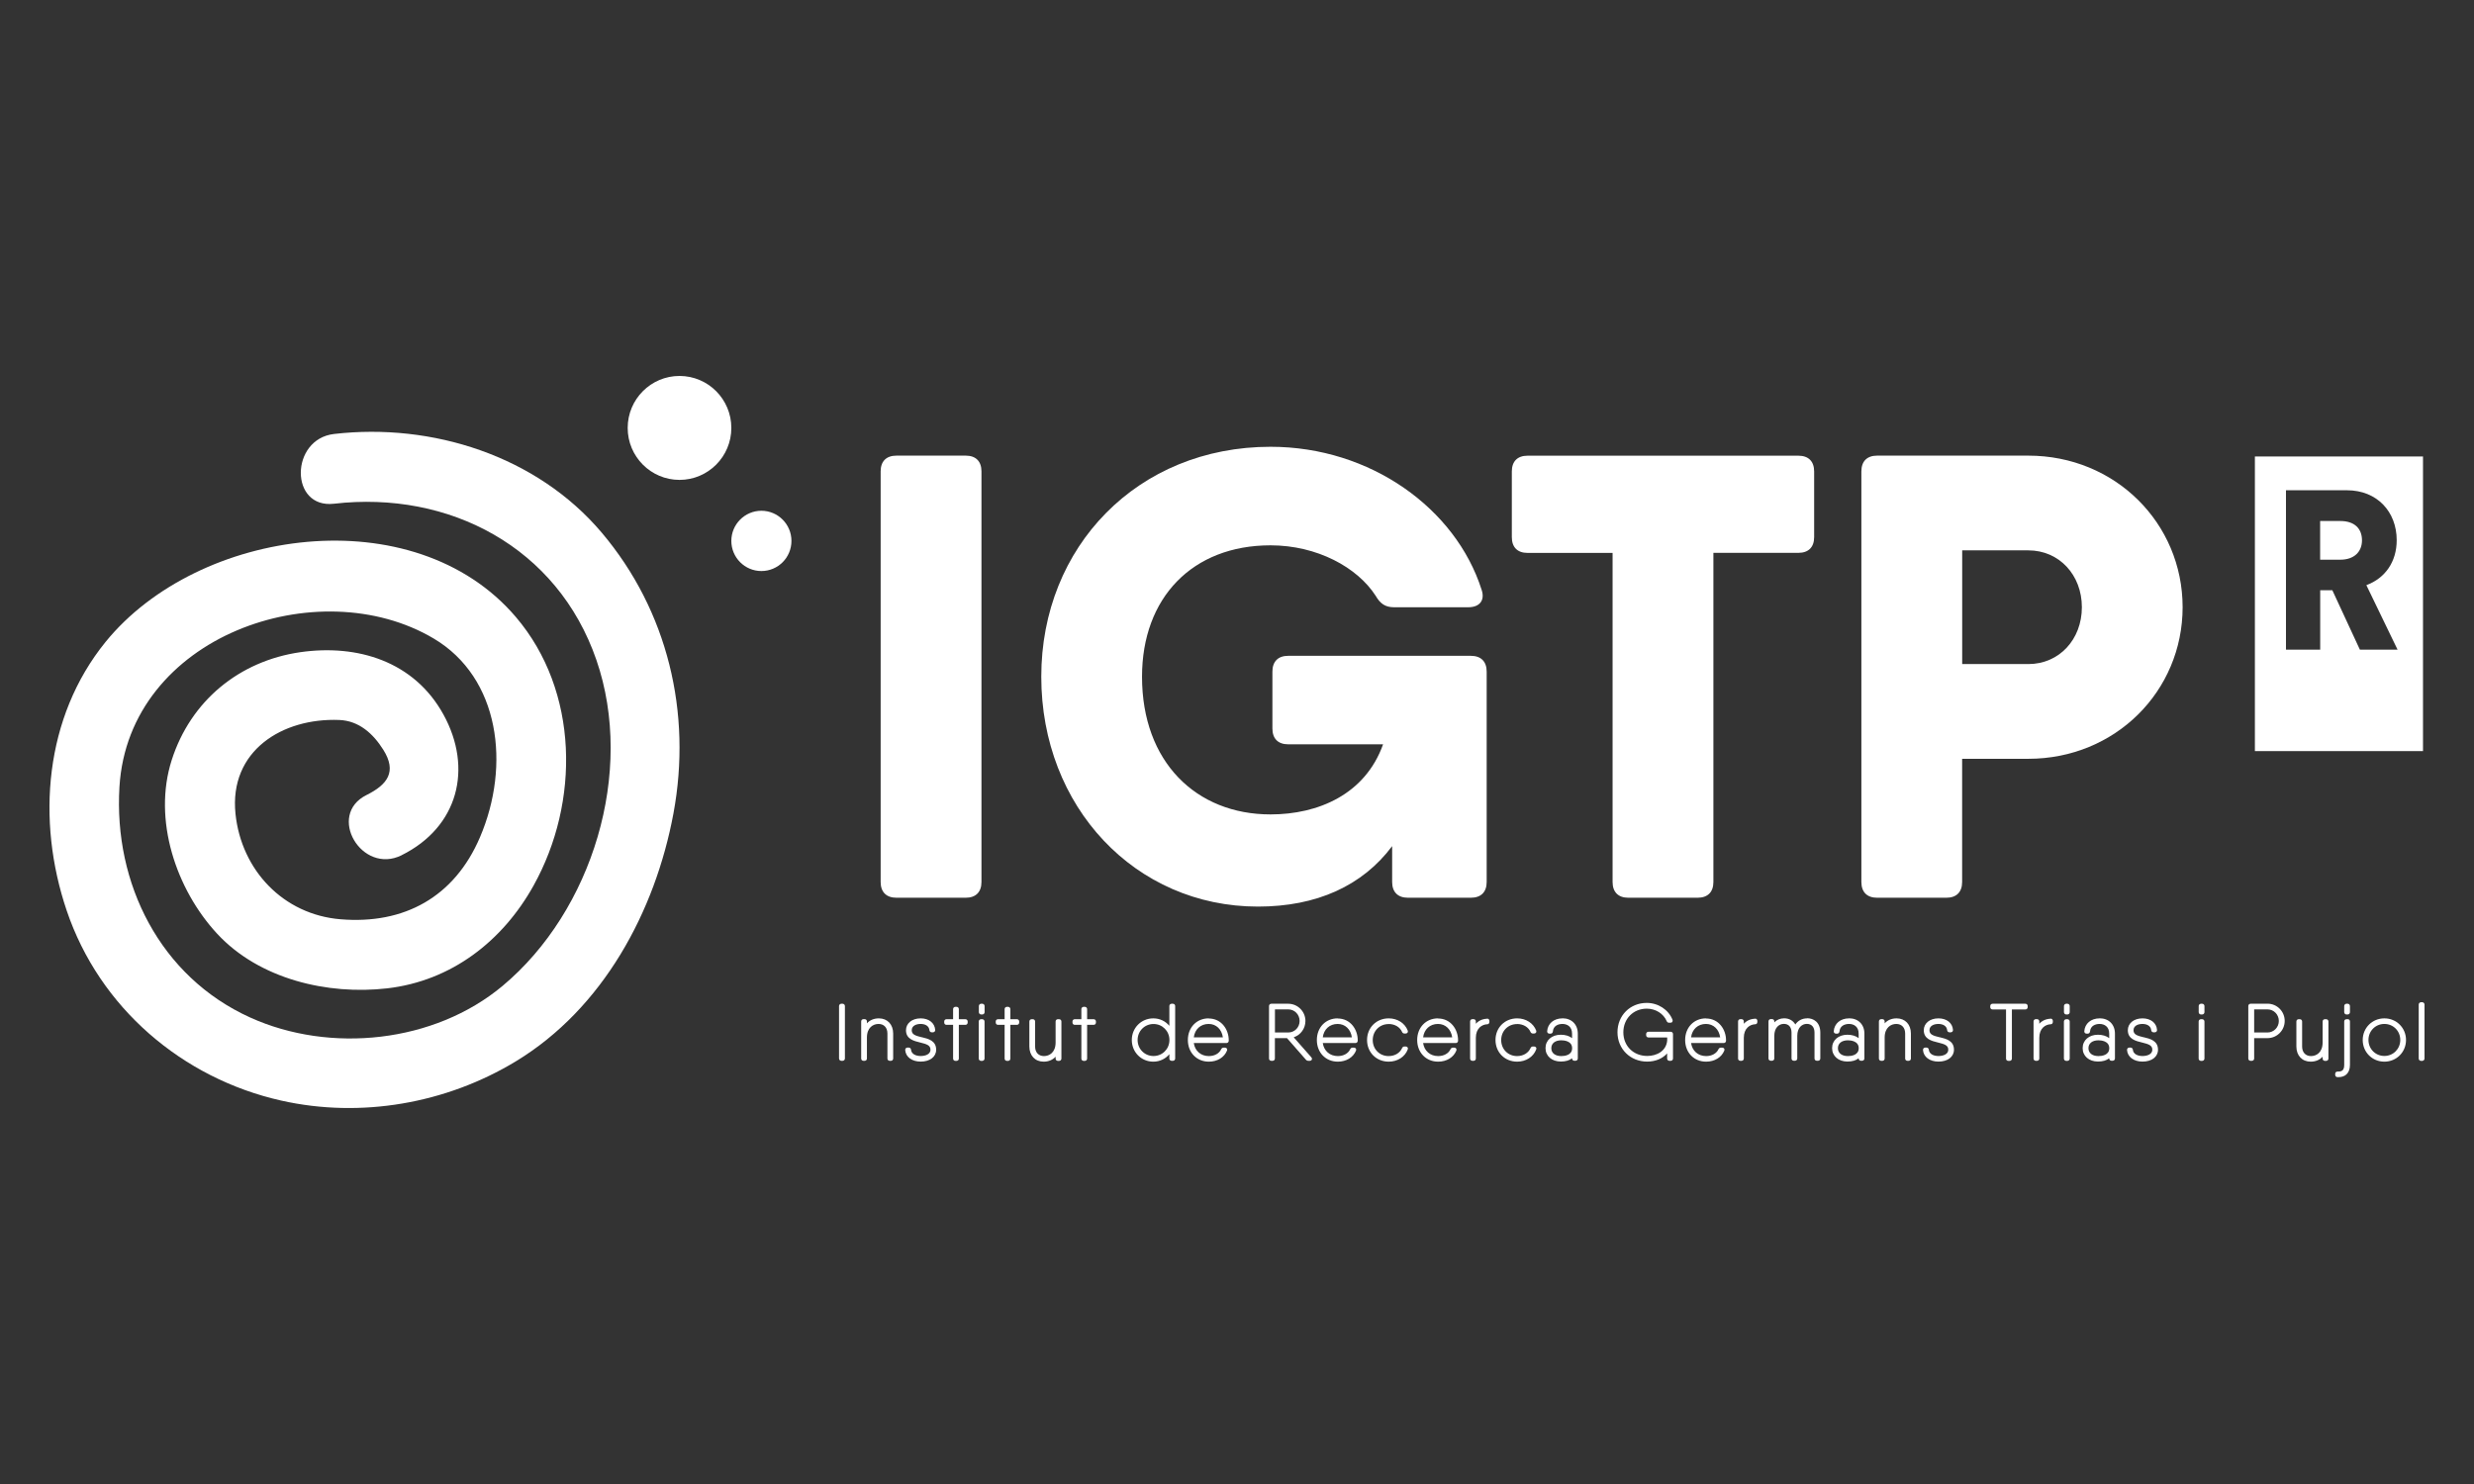 <?xml version="1.0" encoding="UTF-8"?>
<svg xmlns="http://www.w3.org/2000/svg" width="500" height="300" viewBox="0 0 500 300" fill="none">
  <rect x="0" y="0" width="500" height="300" fill="#333333" stroke="none"/>
  <g clip-path="url(#clip0_3010_3931)">
    <path d="M81.182 172.877C92.573 167.213 95.641 155.382 89.615 144.434C83.687 133.682 72.235 130.188 60.697 131.843C48.329 133.633 38.526 141.7 34.701 153.653C30.839 165.717 35.581 179.791 43.892 188.765C52.399 197.948 66.222 201.184 78.261 199.799C91.216 198.303 101.58 190.273 107.838 179.019C117.237 162.125 117.005 139.689 104.257 124.732C83.651 100.556 40.091 106.723 21.354 129.747C8.998 144.961 7.311 165.852 13.471 184.057C20.108 203.698 36.815 217.992 56.847 222.492C72.956 226.108 90.165 223.093 104.245 214.56C121.857 203.881 132.417 184.29 136.108 164.417C139.872 144.127 134.959 123.47 121.613 107.679C108.474 92.134 87.305 85.44 67.505 87.732C58.607 88.762 58.51 102.873 67.505 101.831C90.776 99.146 112.678 110.609 120.537 133.425C128.335 156.044 119.718 184.143 101.568 199.309C87.769 210.833 66.723 213.027 50.541 205.684C32.367 197.445 22.955 178.626 24.141 159.072C25.999 128.521 64.413 115.268 87.659 129.085C100.994 137.004 103.243 154.695 96.997 169.272C91.827 181.348 81.683 186.902 68.825 185.835C57.251 184.891 48.781 175.905 47.595 164.54C46.263 151.728 57.129 145.084 68.581 145.549C72.553 145.709 75.413 148.308 77.466 151.569C80.253 156.007 78.322 158.606 74.081 160.715C65.953 164.748 73.078 176.91 81.182 172.889V172.877Z" fill="white"></path>
    <path d="M147.805 86.507C147.805 92.305 143.111 97.013 137.33 97.013C131.549 97.013 126.856 92.305 126.856 86.507C126.856 80.708 131.549 76 137.33 76C143.111 76 147.805 80.708 147.805 86.507Z" fill="white"></path>
    <path d="M159.953 109.347C159.953 112.718 157.24 115.44 153.879 115.44C150.518 115.44 147.805 112.706 147.805 109.347C147.805 105.987 150.53 103.253 153.879 103.253C157.228 103.253 159.953 105.987 159.953 109.347Z" fill="white"></path>
    <path d="M181.171 92.109H195.178C197.219 92.109 198.356 93.262 198.356 95.297V178.296C198.356 180.343 197.207 181.483 195.178 181.483H181.171C179.13 181.483 177.981 180.331 177.981 178.296V95.297C177.981 93.249 179.13 92.109 181.171 92.109Z" fill="white"></path>
    <path d="M297.269 132.579C299.31 132.579 300.459 133.731 300.459 135.779V178.295C300.459 180.343 299.31 181.483 297.269 181.483H284.546C282.505 181.483 281.356 180.331 281.356 178.295V171.05C275.355 179.068 266.103 183.273 254.235 183.273C229.412 183.273 210.443 163.093 210.443 136.796C210.443 110.499 229.925 90.319 256.777 90.319C277.017 90.319 294.201 102.837 299.42 119.179C300.178 121.349 299.041 122.759 296.744 122.759H281.723C279.938 122.759 278.924 121.999 278.032 120.454C274.34 114.704 266.188 110.241 256.777 110.241C240.986 110.241 230.805 120.834 230.805 136.808C230.805 154.046 241.756 164.638 256.777 164.638C266.347 164.638 275.905 160.629 279.523 150.466H260.334C258.293 150.466 257.156 149.313 257.156 147.266V135.779C257.156 133.731 258.305 132.579 260.334 132.579H297.257H297.269Z" fill="white"></path>
    <path d="M366.642 95.297V108.574C366.642 110.622 365.493 111.762 363.464 111.762H346.28V178.296C346.28 180.343 345.131 181.483 343.09 181.483H329.083C327.042 181.483 325.906 180.331 325.906 178.296V111.774H308.721C306.68 111.774 305.543 110.622 305.543 108.586V95.309C305.543 93.262 306.692 92.122 308.721 92.122H363.464C365.505 92.122 366.642 93.274 366.642 95.309V95.297Z" fill="white"></path>
    <path d="M441.112 122.747C441.112 139.726 427.496 153.396 409.921 153.396H396.55V178.296C396.55 180.343 395.401 181.483 393.372 181.483H379.365C377.324 181.483 376.188 180.331 376.188 178.296V95.297C376.188 93.249 377.336 92.109 379.365 92.109H409.921C427.484 92.109 441.112 105.767 441.112 122.759V122.747ZM420.749 122.747C420.749 116.237 416.166 111.259 409.933 111.259H396.562V134.246H409.933C416.166 134.246 420.749 129.269 420.749 122.747Z" fill="white"></path>
    <path d="M477.362 109.236C477.362 106.833 475.834 105.325 472.974 105.325H468.904V113.147H472.974C475.822 113.147 477.362 111.504 477.362 109.236ZM478.242 118.284L484.549 131.328H476.934L471.373 119.326H468.917V131.328H461.999V99.109H474.307C480.442 99.109 484.378 103.474 484.378 109.199C484.378 113.564 482.055 116.886 478.242 118.296M489.694 92.281H455.717V151.839H489.694V92.269V92.281Z" fill="white"></path>
    <path d="M170.293 202.913H170.037C169.78 202.913 169.572 203.122 169.572 203.379V213.984C169.572 214.241 169.78 214.45 170.037 214.45H170.293C170.55 214.45 170.758 214.241 170.758 213.984V203.379C170.758 203.122 170.55 202.913 170.293 202.913Z" fill="white"></path>
    <path d="M177.615 205.868C176.637 205.868 175.793 206.223 175.207 206.873V206.493C175.207 206.223 175.011 206.027 174.742 206.027H174.51C174.241 206.027 174.046 206.223 174.046 206.493V213.984C174.046 214.253 174.241 214.45 174.51 214.45H174.742C175.011 214.45 175.207 214.253 175.207 213.984V209.742C175.207 207.719 176.478 206.996 177.553 206.996C178.629 206.996 179.35 207.719 179.35 208.933V213.984C179.35 214.253 179.546 214.45 179.815 214.45H180.047C180.316 214.45 180.511 214.253 180.511 213.984V208.933C180.511 207.094 179.35 205.868 177.615 205.868Z" fill="white"></path>
    <path d="M186.317 209.693C185.046 209.386 184.263 209.153 184.263 208.271C184.263 207.339 185.204 206.996 186.072 206.996C186.879 206.996 187.759 207.327 187.844 208.283C187.881 208.528 188.064 208.687 188.309 208.687H188.541C188.676 208.687 188.798 208.638 188.883 208.553C188.969 208.467 189.006 208.344 189.006 208.209C188.908 206.799 187.734 205.868 186.072 205.868C184.324 205.868 183.102 206.861 183.102 208.271C183.102 210.048 184.691 210.441 185.962 210.747C187.258 211.066 188.052 211.299 188.052 212.206C188.052 213.113 187.038 213.481 186.084 213.481C185.18 213.481 184.202 213.15 184.117 212.181C184.08 211.936 183.897 211.777 183.652 211.777H183.408C183.273 211.777 183.151 211.826 183.066 211.912C182.98 211.998 182.943 212.12 182.943 212.267C183.041 213.665 184.288 214.609 186.072 214.609C187.942 214.609 189.201 213.64 189.201 212.206C189.201 210.379 187.6 209.987 186.304 209.68L186.317 209.693Z" fill="white"></path>
    <path d="M195.104 206.04H193.784V204.004C193.784 203.735 193.589 203.539 193.32 203.539H193.088C192.819 203.539 192.623 203.735 192.623 204.004V206.04H191.291C191.022 206.04 190.827 206.236 190.827 206.505V206.714C190.827 206.984 191.022 207.18 191.291 207.18H192.623V213.996C192.623 214.266 192.819 214.462 193.088 214.462H193.32C193.589 214.462 193.784 214.266 193.784 213.996V207.18H195.104C195.373 207.18 195.569 206.984 195.569 206.714V206.505C195.569 206.236 195.373 206.04 195.104 206.04Z" fill="white"></path>
    <path d="M198.282 206.04H198.514C198.771 206.04 198.979 206.248 198.979 206.505V213.996C198.979 214.254 198.771 214.462 198.514 214.462H198.27C198.013 214.462 197.805 214.254 197.805 213.996V206.505C197.805 206.248 198.013 206.04 198.27 206.04H198.282Z" fill="white"></path>
    <path d="M198.527 202.913H198.294C198.038 202.913 197.83 203.122 197.83 203.379V204.617C197.83 204.874 198.038 205.083 198.294 205.083H198.527C198.783 205.083 198.991 204.874 198.991 204.617V203.379C198.991 203.122 198.783 202.913 198.527 202.913Z" fill="white"></path>
    <path d="M205.517 206.04H204.198V204.004C204.198 203.735 204.002 203.539 203.733 203.539H203.501C203.232 203.539 203.036 203.735 203.036 204.004V206.04H201.704C201.435 206.04 201.24 206.236 201.24 206.505V206.714C201.24 206.984 201.435 207.18 201.704 207.18H203.036V213.996C203.036 214.266 203.232 214.462 203.501 214.462H203.733C204.002 214.462 204.198 214.266 204.198 213.996V207.18H205.517C205.786 207.18 205.982 206.984 205.982 206.714V206.505C205.982 206.236 205.786 206.04 205.517 206.04Z" fill="white"></path>
    <path d="M214.036 206.04H213.804C213.535 206.04 213.34 206.236 213.34 206.505V210.747C213.34 212.77 212.069 213.493 210.993 213.493C209.918 213.493 209.196 212.77 209.196 211.556V206.505C209.196 206.236 209.001 206.04 208.732 206.04H208.5C208.231 206.04 208.035 206.236 208.035 206.505V211.556C208.035 213.395 209.196 214.621 210.932 214.621C211.91 214.621 212.753 214.266 213.34 213.616V213.996C213.34 214.266 213.535 214.462 213.804 214.462H214.049C214.318 214.462 214.513 214.266 214.513 213.996V206.505C214.513 206.236 214.318 206.04 214.049 206.04H214.036Z" fill="white"></path>
    <path d="M221.028 206.04H219.708V204.004C219.708 203.735 219.512 203.539 219.243 203.539H219.011C218.742 203.539 218.546 203.735 218.546 204.004V206.04H217.214C216.945 206.04 216.75 206.236 216.75 206.505V206.714C216.75 206.984 216.945 207.18 217.214 207.18H218.546V213.996C218.546 214.266 218.742 214.462 219.011 214.462H219.243C219.512 214.462 219.708 214.266 219.708 213.996V207.18H221.028C221.296 207.18 221.492 206.984 221.492 206.714V206.505C221.492 206.236 221.296 206.04 221.028 206.04Z" fill="white"></path>
    <path d="M237.039 202.913H236.794C236.525 202.913 236.33 203.109 236.33 203.379V207.376C235.547 206.432 234.386 205.868 233.091 205.868C230.646 205.868 228.74 207.792 228.74 210.244C228.74 212.696 230.646 214.621 233.091 214.621C234.386 214.621 235.547 214.057 236.33 213.113V213.984C236.33 214.253 236.525 214.45 236.794 214.45H237.039C237.307 214.45 237.503 214.253 237.503 213.984V203.379C237.503 203.109 237.307 202.913 237.039 202.913ZM236.342 210.244C236.342 212.059 234.924 213.481 233.127 213.481C231.331 213.481 229.913 212.059 229.913 210.244C229.913 208.43 231.331 207.008 233.127 207.008C234.924 207.008 236.342 208.43 236.342 210.244Z" fill="white"></path>
    <path d="M244.274 205.868C241.842 205.868 240.07 207.707 240.07 210.244C240.07 212.782 241.854 214.621 244.311 214.621C246.022 214.621 247.44 213.751 247.99 212.365C248.038 212.231 248.026 212.096 247.953 211.973C247.867 211.85 247.733 211.789 247.562 211.789H247.281C247.085 211.789 246.926 211.887 246.816 212.083C246.425 212.954 245.472 213.493 244.311 213.493C242.697 213.493 241.5 212.451 241.267 210.857H247.867C248.124 210.857 248.32 210.674 248.332 210.404V210.293C248.332 208.16 246.902 205.892 244.262 205.892L244.274 205.868ZM241.267 209.705C241.475 208.074 242.648 206.996 244.274 206.996C245.79 206.996 246.914 208.074 247.146 209.705H241.267Z" fill="white"></path>
    <path d="M261.471 209.693C262.864 209.227 263.829 207.915 263.829 206.395C263.829 204.482 262.277 202.913 260.358 202.913H256.936C256.667 202.913 256.472 203.109 256.472 203.379V213.984C256.472 214.253 256.667 214.45 256.936 214.45H257.193C257.462 214.45 257.657 214.253 257.657 213.984V209.864H260.102L263.952 214.253C264.062 214.376 264.208 214.45 264.379 214.45H264.709C264.893 214.45 265.039 214.364 265.113 214.217C265.186 214.069 265.149 213.898 265.027 213.751L261.458 209.693H261.471ZM260.371 208.724H257.669V204.053H260.371C261.629 204.053 262.656 205.095 262.656 206.395C262.656 207.694 261.629 208.724 260.371 208.724Z" fill="white"></path>
    <path d="M270.344 205.868C267.912 205.868 266.139 207.707 266.139 210.244C266.139 212.782 267.924 214.621 270.38 214.621C272.092 214.621 273.509 213.751 274.059 212.365C274.108 212.231 274.096 212.096 274.023 211.973C273.937 211.85 273.803 211.789 273.632 211.789H273.35C273.155 211.789 272.996 211.887 272.886 212.083C272.495 212.954 271.542 213.493 270.38 213.493C268.767 213.493 267.569 212.451 267.337 210.857H273.937C274.194 210.857 274.389 210.674 274.402 210.404V210.293C274.402 208.16 272.972 205.892 270.332 205.892L270.344 205.868ZM267.337 209.705C267.545 208.074 268.718 206.996 270.344 206.996C271.859 206.996 272.984 208.074 273.216 209.705H267.337Z" fill="white"></path>
    <path d="M280.647 207.008C281.894 207.008 282.945 207.633 283.373 208.638C283.458 208.822 283.629 208.933 283.837 208.933H284.094C284.253 208.933 284.387 208.859 284.473 208.749C284.546 208.626 284.558 208.479 284.509 208.344C283.935 206.836 282.431 205.868 280.659 205.868C278.166 205.868 276.284 207.743 276.284 210.244C276.284 212.745 278.166 214.621 280.659 214.621C282.431 214.621 283.947 213.653 284.509 212.145C284.57 211.998 284.558 211.85 284.473 211.74C284.387 211.618 284.253 211.556 284.094 211.556H283.837C283.629 211.556 283.458 211.667 283.373 211.863C282.933 212.868 281.894 213.493 280.647 213.493C278.814 213.493 277.433 212.096 277.433 210.257C277.433 208.418 278.814 207.02 280.647 207.02V207.008Z" fill="white"></path>
    <path d="M290.62 205.868C288.188 205.868 286.416 207.707 286.416 210.244C286.416 212.782 288.2 214.621 290.657 214.621C292.368 214.621 293.786 213.751 294.336 212.365C294.385 212.231 294.373 212.096 294.299 211.973C294.214 211.85 294.079 211.789 293.908 211.789H293.627C293.432 211.789 293.273 211.887 293.163 212.083C292.772 212.954 291.818 213.493 290.657 213.493C289.044 213.493 287.846 212.451 287.614 210.857H294.214C294.47 210.857 294.666 210.674 294.678 210.404V210.293C294.678 208.16 293.248 205.892 290.608 205.892L290.62 205.868ZM287.614 209.705C287.822 208.074 288.995 206.996 290.62 206.996C292.136 206.996 293.26 208.074 293.493 209.705H287.614Z" fill="white"></path>
    <path d="M300.533 205.942C299.604 205.978 298.821 206.346 298.271 206.959V206.493C298.271 206.223 298.076 206.027 297.807 206.027H297.575C297.306 206.027 297.11 206.223 297.11 206.493V213.984C297.11 214.254 297.306 214.45 297.575 214.45H297.807C298.076 214.45 298.271 214.254 298.271 213.984V209.803C298.271 207.842 299.53 207.094 300.594 207.057C300.801 207.057 301.009 206.898 301.009 206.591V206.383C301.009 206.248 300.96 206.125 300.875 206.04C300.789 205.954 300.679 205.917 300.533 205.917V205.942Z" fill="white"></path>
    <path d="M306.607 207.008C307.854 207.008 308.905 207.633 309.332 208.638C309.418 208.822 309.589 208.933 309.797 208.933H310.054C310.212 208.933 310.347 208.859 310.432 208.749C310.506 208.626 310.518 208.479 310.469 208.344C309.895 206.836 308.391 205.868 306.619 205.868C304.126 205.868 302.244 207.743 302.244 210.244C302.244 212.745 304.126 214.621 306.619 214.621C308.391 214.621 309.907 213.653 310.469 212.145C310.53 211.998 310.518 211.85 310.432 211.74C310.347 211.618 310.212 211.556 310.054 211.556H309.797C309.589 211.556 309.418 211.667 309.332 211.863C308.892 212.868 307.854 213.493 306.607 213.493C304.774 213.493 303.393 212.096 303.393 210.257C303.393 208.418 304.774 207.02 306.607 207.02V207.008Z" fill="white"></path>
    <path d="M315.786 205.868C314.038 205.868 312.791 206.91 312.681 208.479C312.681 208.614 312.718 208.737 312.804 208.822C312.889 208.908 313.011 208.957 313.146 208.957H313.378C313.622 208.957 313.794 208.798 313.842 208.516C313.928 207.388 314.894 206.996 315.774 206.996C316.715 206.996 317.717 207.511 317.717 208.957V209.864C317.155 209.423 316.36 209.178 315.444 209.178C313.622 209.178 312.351 210.294 312.351 211.887C312.351 213.481 313.622 214.597 315.444 214.597C316.409 214.597 317.179 214.376 317.717 213.935V213.971C317.717 214.241 317.912 214.437 318.181 214.437H318.413C318.682 214.437 318.878 214.241 318.878 213.971V208.957C318.878 207.106 317.631 205.855 315.774 205.855L315.786 205.868ZM317.729 211.9C317.729 213.334 316.201 213.493 315.541 213.493C314.295 213.493 313.525 212.88 313.525 211.9C313.525 210.919 314.295 210.306 315.541 210.306C316.055 210.306 317.729 210.416 317.729 211.9Z" fill="white"></path>
    <path d="M337.663 208.577H333.153C332.884 208.577 332.689 208.774 332.689 209.043V209.264C332.689 209.534 332.884 209.73 333.153 209.73H336.942V210.331C336.759 212.5 334.791 213.469 332.921 213.469C330.122 213.469 328.081 211.458 328.081 208.688C328.081 205.917 330.122 203.906 332.811 203.906C334.608 203.906 336.197 204.899 336.857 206.456C336.942 206.64 337.113 206.751 337.321 206.751H337.614C337.773 206.751 337.908 206.689 337.981 206.567C338.054 206.444 338.079 206.297 338.018 206.15C337.211 204.115 335.121 202.742 332.811 202.742C329.438 202.742 326.896 205.292 326.896 208.675C326.896 212.059 329.487 214.609 332.909 214.609C334.559 214.609 336.013 213.996 336.93 212.954V213.984C336.93 214.254 337.125 214.45 337.394 214.45H337.651C337.92 214.45 338.115 214.254 338.115 213.984V209.043C338.115 208.774 337.92 208.577 337.651 208.577H337.663Z" fill="white"></path>
    <path d="M344.777 205.868C342.344 205.868 340.572 207.707 340.572 210.244C340.572 212.782 342.357 214.621 344.813 214.621C346.524 214.621 347.942 213.751 348.492 212.365C348.541 212.231 348.529 212.096 348.456 211.973C348.37 211.85 348.236 211.789 348.064 211.789H347.783C347.588 211.789 347.429 211.887 347.319 212.083C346.928 212.954 345.974 213.493 344.813 213.493C343.2 213.493 342.002 212.451 341.77 210.857H348.37C348.627 210.857 348.822 210.674 348.834 210.404V210.293C348.834 208.16 347.404 205.892 344.764 205.892L344.777 205.868ZM341.77 209.705C341.978 208.074 343.151 206.996 344.777 206.996C346.292 206.996 347.417 208.074 347.649 209.705H341.77Z" fill="white"></path>
    <path d="M354.689 205.942C353.76 205.978 352.978 206.346 352.428 206.959V206.493C352.428 206.223 352.232 206.027 351.963 206.027H351.731C351.462 206.027 351.267 206.223 351.267 206.493V213.984C351.267 214.254 351.462 214.45 351.731 214.45H351.963C352.232 214.45 352.428 214.254 352.428 213.984V209.803C352.428 207.842 353.687 207.094 354.75 207.057C354.958 207.057 355.165 206.898 355.165 206.591V206.383C355.165 206.248 355.117 206.125 355.031 206.04C354.945 205.954 354.835 205.917 354.689 205.917V205.942Z" fill="white"></path>
    <path d="M365.2 205.868C364.222 205.868 363.366 206.321 362.841 207.106C362.389 206.321 361.582 205.856 360.58 205.856C359.798 205.856 359.101 206.15 358.588 206.677V206.481C358.588 206.211 358.392 206.015 358.123 206.015H357.879C357.61 206.015 357.414 206.211 357.414 206.481V213.971C357.414 214.241 357.61 214.437 357.879 214.437H358.123C358.392 214.437 358.588 214.241 358.588 213.971V209.411C358.588 207.731 359.553 206.983 360.519 206.983C361.484 206.983 362.071 207.621 362.071 208.761V213.971C362.071 214.241 362.266 214.437 362.535 214.437H362.768C363.036 214.437 363.232 214.241 363.232 213.971V209.411C363.232 207.731 364.198 206.983 365.163 206.983C366.129 206.983 366.715 207.621 366.715 208.761V213.971C366.715 214.241 366.911 214.437 367.18 214.437H367.424C367.693 214.437 367.889 214.241 367.889 213.971V208.761C367.889 206.616 366.508 205.843 365.212 205.843L365.2 205.868Z" fill="white"></path>
    <path d="M373.706 205.868C371.959 205.868 370.712 206.91 370.602 208.479C370.602 208.614 370.639 208.737 370.724 208.822C370.81 208.908 370.932 208.957 371.066 208.957H371.299C371.543 208.957 371.714 208.798 371.763 208.516C371.849 207.388 372.814 206.996 373.694 206.996C374.635 206.996 375.638 207.511 375.638 208.957V209.864C375.075 209.423 374.281 209.178 373.364 209.178C371.543 209.178 370.272 210.294 370.272 211.887C370.272 213.481 371.543 214.597 373.364 214.597C374.33 214.597 375.1 214.376 375.638 213.935V213.971C375.638 214.241 375.833 214.437 376.102 214.437H376.334C376.603 214.437 376.799 214.241 376.799 213.971V208.957C376.799 207.106 375.552 205.855 373.694 205.855L373.706 205.868ZM375.65 211.9C375.65 213.334 374.122 213.493 373.462 213.493C372.215 213.493 371.445 212.88 371.445 211.9C371.445 210.919 372.215 210.306 373.462 210.306C373.975 210.306 375.65 210.416 375.65 211.9Z" fill="white"></path>
    <path d="M383.301 205.868C382.323 205.868 381.48 206.223 380.893 206.873V206.493C380.893 206.223 380.697 206.027 380.429 206.027H380.196C379.927 206.027 379.732 206.223 379.732 206.493V213.984C379.732 214.253 379.927 214.45 380.196 214.45H380.429C380.697 214.45 380.893 214.253 380.893 213.984V209.742C380.893 207.719 382.164 206.996 383.24 206.996C384.315 206.996 385.036 207.719 385.036 208.933V213.984C385.036 214.253 385.232 214.45 385.501 214.45H385.733C386.002 214.45 386.197 214.253 386.197 213.984V208.933C386.197 207.094 385.036 205.868 383.301 205.868Z" fill="white"></path>
    <path d="M392.003 209.693C390.732 209.386 389.949 209.153 389.949 208.271C389.949 207.339 390.89 206.996 391.758 206.996C392.565 206.996 393.445 207.327 393.53 208.283C393.567 208.528 393.75 208.687 393.995 208.687H394.239C394.374 208.687 394.496 208.638 394.582 208.553C394.667 208.467 394.704 208.344 394.704 208.209C394.606 206.799 393.433 205.868 391.77 205.868C390.023 205.868 388.8 206.861 388.8 208.271C388.8 210.048 390.389 210.441 391.66 210.747C392.956 211.066 393.75 211.299 393.75 212.206C393.75 213.113 392.736 213.481 391.783 213.481C390.878 213.481 389.901 213.15 389.815 212.181C389.778 211.936 389.595 211.777 389.351 211.777H389.106C388.972 211.777 388.849 211.826 388.764 211.912C388.678 211.998 388.642 212.12 388.642 212.267C388.739 213.665 389.998 214.609 391.77 214.609C393.64 214.609 394.899 213.64 394.899 212.206C394.899 210.379 393.298 209.987 392.003 209.68V209.693Z" fill="white"></path>
    <path d="M409.334 202.913H402.697C402.428 202.913 402.233 203.109 402.233 203.379V203.6C402.233 203.869 402.428 204.066 402.697 204.066H405.423V213.996C405.423 214.266 405.618 214.462 405.887 214.462H406.144C406.413 214.462 406.608 214.266 406.608 213.996V204.066H409.334C409.603 204.066 409.798 203.869 409.798 203.6V203.379C409.798 203.109 409.603 202.913 409.334 202.913Z" fill="white"></path>
    <path d="M414.406 205.942C413.477 205.978 412.695 206.346 412.145 206.959V206.493C412.145 206.223 411.949 206.027 411.681 206.027H411.448C411.179 206.027 410.984 206.223 410.984 206.493V213.984C410.984 214.254 411.179 214.45 411.448 214.45H411.681C411.949 214.45 412.145 214.254 412.145 213.984V209.803C412.145 207.842 413.404 207.094 414.467 207.057C414.675 207.057 414.883 206.898 414.883 206.591V206.383C414.883 206.248 414.834 206.125 414.748 206.04C414.663 205.954 414.553 205.917 414.406 205.917V205.942Z" fill="white"></path>
    <path d="M417.596 206.04H417.828C418.085 206.04 418.293 206.248 418.293 206.505V213.996C418.293 214.254 418.085 214.462 417.828 214.462H417.584C417.327 214.462 417.12 214.254 417.12 213.996V206.505C417.12 206.248 417.327 206.04 417.584 206.04H417.596Z" fill="white"></path>
    <path d="M417.829 202.913H417.596C417.34 202.913 417.132 203.122 417.132 203.379V204.617C417.132 204.874 417.34 205.083 417.596 205.083H417.829C418.085 205.083 418.293 204.874 418.293 204.617V203.379C418.293 203.122 418.085 202.913 417.829 202.913Z" fill="white"></path>
    <path d="M424.343 205.868C422.595 205.868 421.348 206.91 421.238 208.479C421.238 208.614 421.275 208.737 421.36 208.822C421.446 208.908 421.568 208.957 421.703 208.957H421.935C422.179 208.957 422.35 208.798 422.399 208.516C422.485 207.388 423.45 206.996 424.33 206.996C425.271 206.996 426.274 207.511 426.274 208.957V209.864C425.711 209.423 424.917 209.178 424 209.178C422.179 209.178 420.908 210.294 420.908 211.887C420.908 213.481 422.179 214.597 424 214.597C424.966 214.597 425.736 214.376 426.274 213.935V213.971C426.274 214.241 426.469 214.437 426.738 214.437H426.97C427.239 214.437 427.435 214.241 427.435 213.971V208.957C427.435 207.106 426.188 205.855 424.33 205.855L424.343 205.868ZM426.286 211.9C426.286 213.334 424.758 213.493 424.098 213.493C422.852 213.493 422.082 212.88 422.082 211.9C422.082 210.919 422.852 210.306 424.098 210.306C424.611 210.306 426.286 210.416 426.286 211.9Z" fill="white"></path>
    <path d="M433.24 209.693C431.969 209.386 431.187 209.153 431.187 208.271C431.187 207.339 432.128 206.996 432.996 206.996C433.803 206.996 434.683 207.327 434.768 208.283C434.805 208.528 434.988 208.687 435.233 208.687H435.477C435.612 208.687 435.734 208.638 435.819 208.553C435.905 208.467 435.942 208.344 435.942 208.209C435.844 206.799 434.67 205.868 433.008 205.868C431.26 205.868 430.038 206.861 430.038 208.271C430.038 210.048 431.627 210.441 432.898 210.747C434.194 211.066 434.988 211.299 434.988 212.206C434.988 213.113 433.974 213.481 433.02 213.481C432.116 213.481 431.138 213.15 431.053 212.181C431.016 211.936 430.833 211.777 430.588 211.777H430.344C430.209 211.777 430.087 211.826 430.002 211.912C429.916 211.998 429.879 212.12 429.879 212.267C429.977 213.665 431.236 214.609 433.008 214.609C434.878 214.609 436.137 213.64 436.137 212.206C436.137 210.379 434.536 209.987 433.24 209.68V209.693Z" fill="white"></path>
    <path d="M445.059 202.913H444.827C444.571 202.913 444.363 203.122 444.363 203.379V204.617C444.363 204.874 444.571 205.083 444.827 205.083H445.059C445.316 205.083 445.524 204.874 445.524 204.617V203.379C445.524 203.122 445.316 202.913 445.059 202.913Z" fill="white"></path>
    <path d="M444.827 206.04H445.059C445.316 206.04 445.524 206.248 445.524 206.505V213.996C445.524 214.254 445.316 214.462 445.059 214.462H444.815C444.558 214.462 444.351 214.254 444.351 213.996V206.505C444.351 206.248 444.558 206.04 444.815 206.04H444.827Z" fill="white"></path>
    <path d="M458.271 202.913H454.849C454.58 202.913 454.385 203.109 454.385 203.379V213.984C454.385 214.253 454.58 214.45 454.849 214.45H455.106C455.375 214.45 455.57 214.253 455.57 213.984V209.864H458.271C460.178 209.864 461.742 208.307 461.742 206.383C461.742 204.458 460.19 202.901 458.271 202.901V202.913ZM460.557 206.395C460.557 207.682 459.53 208.724 458.271 208.724H455.57V204.053H458.271C459.53 204.053 460.557 205.095 460.557 206.395Z" fill="white"></path>
    <path d="M470.103 206.04H469.87C469.602 206.04 469.406 206.236 469.406 206.505V210.747C469.406 212.77 468.135 213.493 467.059 213.493C465.984 213.493 465.263 212.77 465.263 211.556V206.505C465.263 206.236 465.067 206.04 464.798 206.04H464.566C464.297 206.04 464.102 206.236 464.102 206.505V211.556C464.102 213.395 465.263 214.621 466.998 214.621C467.976 214.621 468.819 214.266 469.406 213.616V213.996C469.406 214.266 469.602 214.462 469.87 214.462H470.115C470.384 214.462 470.579 214.266 470.579 213.996V206.505C470.579 206.236 470.384 206.04 470.115 206.04H470.103Z" fill="white"></path>
    <path d="M474.466 202.913H474.233C473.977 202.913 473.769 203.122 473.769 203.379V204.617C473.769 204.874 473.977 205.083 474.233 205.083H474.466C474.722 205.083 474.93 204.874 474.93 204.617V203.379C474.93 203.122 474.722 202.913 474.466 202.913Z" fill="white"></path>
    <path d="M474.466 206.04H474.233C473.964 206.04 473.769 206.223 473.769 206.505V215.296C473.769 215.798 473.659 216.154 473.439 216.362C473.231 216.558 472.889 216.644 472.424 216.62C472.253 216.644 472.143 216.681 472.082 216.742C472.021 216.804 471.948 216.902 471.948 217.073V217.282C471.948 217.552 472.131 217.735 472.388 217.748C472.473 217.748 472.547 217.748 472.62 217.748C473.292 217.748 473.842 217.552 474.233 217.184C474.686 216.755 474.93 216.105 474.93 215.283V206.493C474.93 206.224 474.734 206.027 474.466 206.027V206.04Z" fill="white"></path>
    <path d="M481.884 205.868C479.428 205.868 477.509 207.792 477.509 210.244C477.509 212.696 479.428 214.621 481.884 214.621C484.341 214.621 486.26 212.696 486.26 210.244C486.26 207.792 484.341 205.868 481.884 205.868ZM481.884 206.996C483.693 206.996 485.099 208.418 485.099 210.232C485.099 212.047 483.681 213.469 481.884 213.469C480.088 213.469 478.67 212.047 478.67 210.232C478.67 208.418 480.088 206.996 481.884 206.996Z" fill="white"></path>
    <path d="M489.303 202.606H489.536C489.792 202.606 490 202.815 490 203.072V213.996C490 214.253 489.792 214.462 489.536 214.462H489.291C489.034 214.462 488.827 214.253 488.827 213.996V203.072C488.827 202.815 489.034 202.606 489.291 202.606H489.303Z" fill="white"></path>
  </g>
  <defs>
    <clipPath id="clip0_3010_3931">
      <rect width="480" height="148" fill="white" transform="translate(10 76)"></rect>
    </clipPath>
  </defs>
</svg>
